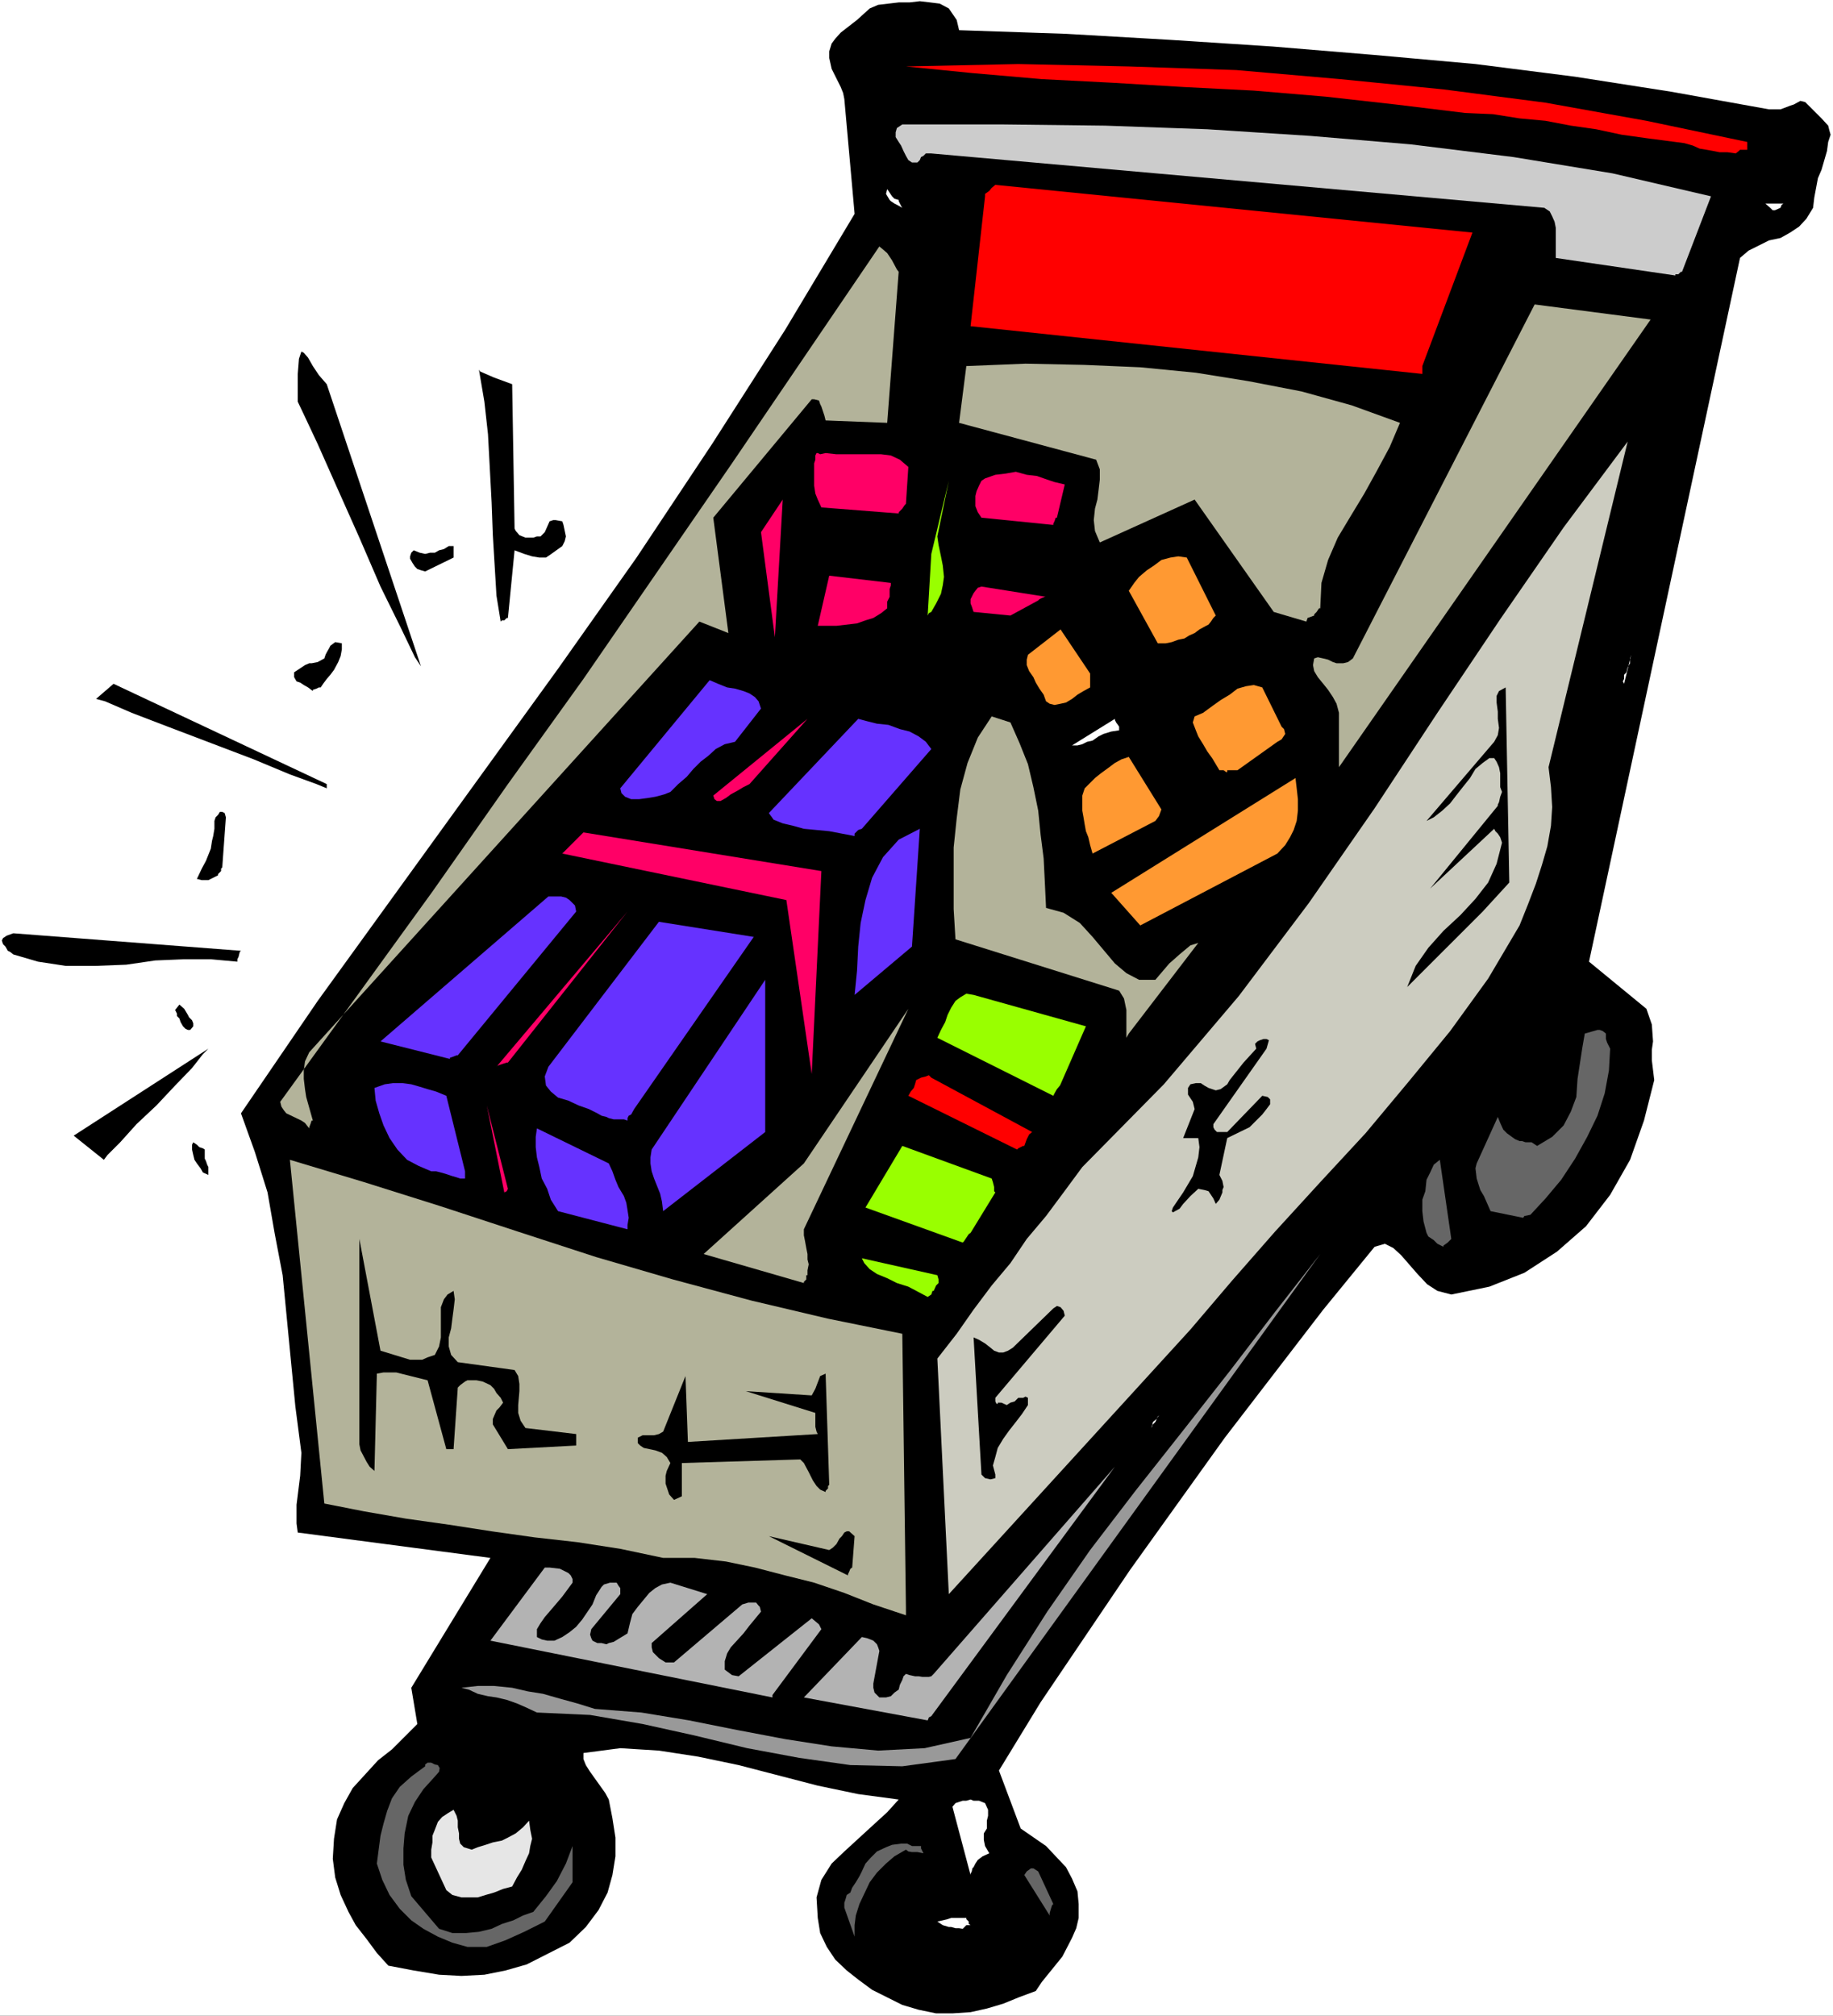 <?xml version="1.0" encoding="UTF-8" standalone="no"?>
<svg
   version="1.0"
   width="129.766mm"
   height="142.675mm"
   id="svg76"
   sodipodi:docname="Shopping Cart 7.wmf"
   xmlns:inkscape="http://www.inkscape.org/namespaces/inkscape"
   xmlns:sodipodi="http://sodipodi.sourceforge.net/DTD/sodipodi-0.dtd"
   xmlns="http://www.w3.org/2000/svg"
   xmlns:svg="http://www.w3.org/2000/svg">
  <rect width="100%" height="100%" fill="#333333" stroke="none"/>
  <sodipodi:namedview
     id="namedview76"
     pagecolor="#ffffff"
     bordercolor="#000000"
     borderopacity="0.25"
     inkscape:showpageshadow="2"
     inkscape:pageopacity="0.0"
     inkscape:pagecheckerboard="0"
     inkscape:deskcolor="#d1d1d1"
     inkscape:document-units="mm" />
  <defs
     id="defs1">
    <pattern
       id="WMFhbasepattern"
       patternUnits="userSpaceOnUse"
       width="6"
       height="6"
       x="0"
       y="0" />
  </defs>
  <path
     style="fill:#ffffff;fill-opacity:1;fill-rule:evenodd;stroke:none"
     d="M 0,539.244 H 490.455 V 0 H 0 Z"
     id="path1" />
  <path
     style="fill:#000000;fill-opacity:1;fill-rule:evenodd;stroke:none"
     d="m 277.144,532.619 1.616,-2.424 5.494,-6.787 2.586,-5.009 1.131,-2.586 0.646,-2.747 v -3.717 l -0.323,-3.393 -1.454,-3.394 -1.616,-3.07 -2.747,-2.909 -2.586,-2.747 -6.787,-4.686 -5.818,-15.513 11.15,-18.26 23.917,-35.389 25.371,-35.389 26.341,-34.258 13.736,-16.806 2.747,-0.808 2.262,1.131 2.101,1.939 4.363,5.009 2.586,2.747 2.747,1.778 3.717,0.97 10.181,-2.101 9.373,-3.717 8.726,-5.656 7.757,-6.787 6.464,-8.403 5.333,-9.373 3.717,-10.504 2.747,-10.827 -0.646,-5.333 v -2.747 l 0.323,-2.262 -0.323,-4.525 -1.454,-4.201 -15.352,-12.604 40.4,-188.259 2.262,-1.939 5.494,-2.747 3.07,-0.646 2.586,-1.454 2.424,-1.616 1.939,-2.101 1.778,-2.909 0.323,-2.747 0.97,-5.171 0.97,-2.262 1.454,-5.009 0.323,-2.424 0.646,-1.939 -0.323,-1.131 -0.323,-1.293 -1.778,-1.939 -4.363,-4.363 -1.293,-0.323 -1.778,0.97 -0.97,0.323 -2.586,0.97 h -1.454 -1.616 l -26.018,-4.686 -25.856,-4.04 -26.664,-3.394 -26.987,-2.424 -27.31,-2.262 -27.31,-1.778 -27.957,-1.616 -28.603,-0.97 -0.646,-2.747 -2.101,-3.07 -2.424,-1.293 -2.586,-0.323 -2.747,-0.323 -2.747,0.323 h -2.909 l -5.494,0.646 -2.262,0.97 -3.394,3.07 -4.363,3.394 -1.454,1.616 -0.97,1.293 -0.646,2.101 v 1.778 l 0.646,2.909 2.424,4.848 0.646,1.616 0.323,1.616 2.747,30.703 -18.584,31.026 -19.554,30.542 -20.2,30.38 -21.008,29.734 -64.317,88.878 -20.523,30.057 3.717,10.342 3.394,10.827 1.939,11.15 2.101,10.989 3.394,35.066 1.616,12.443 -0.323,6.141 -0.97,7.757 v 5.009 l 0.323,2.424 51.55,6.787 -21.17,34.743 1.616,9.696 -6.787,6.787 -3.717,2.909 -6.787,7.433 -2.262,4.04 -1.939,4.363 -0.808,5.171 -0.323,5.333 0.646,5.009 1.454,4.686 2.101,4.525 1.939,3.555 2.909,3.717 2.747,3.717 3.07,3.394 6.787,1.293 6.787,1.131 5.979,0.323 6.141,-0.323 5.656,-1.131 5.656,-1.616 11.474,-5.817 4.363,-4.201 3.394,-4.525 2.424,-4.686 1.293,-4.686 0.808,-5.009 v -5.009 l -0.808,-5.171 -0.97,-5.009 -0.97,-1.778 -4.04,-5.656 -1.131,-1.778 -0.646,-1.616 v -1.616 l 9.858,-1.293 10.342,0.646 10.504,1.616 10.827,2.262 21.17,5.494 10.827,2.262 10.827,1.454 -3.07,3.394 -3.717,3.394 -7.757,7.11 -3.394,3.232 -2.747,4.363 -1.293,4.686 0.323,5.494 0.646,4.04 1.778,3.717 2.262,3.393 3.07,2.909 3.07,2.424 3.717,2.747 8.08,4.04 4.363,1.293 4.686,0.97 h 4.363 l 4.848,-0.323 4.363,-0.97 4.363,-1.293 4.363,-1.778 z"
     id="path2" />
  <path
     style="fill:#666666;fill-opacity:1;fill-rule:evenodd;stroke:none"
     d="m 280.86,512.419 v -0.646 l 0.323,-1.131 0.323,-0.97 0.323,-0.323 -4.04,-8.726 -1.293,-0.808 h -0.646 l -1.131,0.808 -0.646,0.97 z"
     id="path3" />
  <path
     style="fill:#ffffff;fill-opacity:1;fill-rule:evenodd;stroke:none"
     d="m 259.691,515.005 -0.485,-0.323 v -0.646 l -0.646,-0.646 v -0.323 h -0.646 -0.97 -0.646 -1.131 -0.646 l -0.97,0.323 -1.293,0.323 -1.454,0.323 1.454,0.97 1.616,0.485 h 0.646 l 1.131,0.323 h 0.97 l 0.97,0.162 0.97,-0.97 z"
     id="path4" />
  <path
     style="fill:#ffffff;fill-opacity:1;fill-rule:evenodd;stroke:none"
     d="m 260.499,499.492 0.485,-0.97 0.646,-0.97 1.293,-0.97 1.778,-0.808 -1.131,-1.939 -0.323,-1.616 v -1.778 l 0.808,-1.293 v -2.101 l 0.323,-1.293 v -1.616 l -0.808,-1.778 -1.616,-0.646 h -1.454 l -0.808,-0.323 -1.131,0.323 h -0.97 l -0.97,0.323 -0.97,0.323 -0.808,0.97 4.848,18.26 v -0.323 l 0.323,-0.646 0.162,-0.808 z"
     id="path5" />
  <path
     style="fill:#666666;fill-opacity:1;fill-rule:evenodd;stroke:none"
     d="m 409.494,324.969 4.04,-4.363 4.202,-5.009 3.717,-5.656 3.232,-5.817 2.747,-5.656 1.939,-5.979 1.131,-6.141 0.323,-5.817 -0.808,-1.616 -0.323,-0.97 v -1.454 l -0.808,-0.646 -0.808,-0.323 h -0.646 l -3.394,0.97 -0.646,3.717 -1.293,8.403 -0.323,4.848 -1.454,3.878 -1.939,3.717 -3.07,3.07 -4.04,2.424 -1.454,-0.97 h -1.616 l -0.97,-0.323 h -0.646 l -1.131,-0.485 -0.485,-0.323 -1.778,-1.293 -0.97,-0.97 -0.808,-1.778 -0.646,-1.616 -5.656,12.443 -0.323,1.293 0.323,2.747 0.97,3.07 0.97,1.616 1.778,4.04 8.726,1.778 0.323,-0.485 z"
     id="path6" />
  <path
     style="fill:#666666;fill-opacity:1;fill-rule:evenodd;stroke:none"
     d="m 228.664,518.075 v -0.646 -1.131 -0.808 -0.485 l 0.323,-2.586 0.97,-3.07 1.293,-2.747 1.454,-3.07 1.939,-2.586 2.424,-2.424 2.262,-1.939 3.07,-1.778 0.646,0.485 0.97,0.162 h 1.454 l 1.616,0.323 -0.646,-1.293 v -0.323 -0.323 h -0.323 -0.646 -1.454 l -1.293,-0.646 h -1.616 l -2.424,0.323 -1.616,0.646 -2.424,1.131 -1.616,1.616 -1.454,1.616 -0.97,2.101 -0.646,1.293 -0.97,1.616 -0.97,1.454 -0.485,1.293 -0.97,0.646 -0.323,1.131 -0.323,0.97 v 1.293 z"
     id="path7" />
  <path
     style="fill:#666666;fill-opacity:1;fill-rule:evenodd;stroke:none"
     d="m 388.324,331.432 -3.07,-21.169 -1.616,1.293 -0.97,2.101 -0.97,1.939 -0.323,3.07 -0.808,2.262 v 3.07 l 0.323,2.747 0.808,3.07 0.485,0.97 1.454,0.97 0.97,0.97 1.616,0.808 v -0.323 l 1.131,-0.808 0.646,-0.646 z"
     id="path8" />
  <path
     style="fill:#999999;fill-opacity:1;fill-rule:evenodd;stroke:none"
     d="m 255.651,470.566 97.606,-135.094 -12.12,15.513 -12.12,15.836 -12.443,15.836 -12.766,16.16 -12.12,15.836 -11.474,16.483 -10.827,16.968 -9.696,16.806 -12.282,2.747 -12.443,0.646 -12.443,-1.131 -12.443,-1.939 -12.766,-2.424 -12.928,-2.586 -12.766,-2.101 -12.443,-0.97 -4.686,-1.454 -4.686,-1.293 -4.525,-1.293 -4.04,-0.646 -4.202,-0.97 -4.848,-0.485 h -4.363 l -4.363,0.485 1.939,0.485 2.424,1.131 2.747,0.646 2.262,0.323 2.747,0.646 2.747,0.97 2.586,1.131 2.747,1.293 14.221,0.646 14.059,2.424 13.898,3.07 14.059,3.393 13.898,2.586 13.736,1.939 13.898,0.323 z"
     id="path9" />
  <path
     style="fill:#b3b3b3;fill-opacity:1;fill-rule:evenodd;stroke:none"
     d="m 249.187,459.093 49.126,-66.739 -48.48,55.427 -0.646,0.646 -0.646,0.162 h -1.131 -0.646 l -0.97,-0.162 h -0.97 l -1.454,-0.323 -0.97,-0.323 -0.646,0.646 -0.323,0.97 -0.646,1.293 -0.323,1.293 -1.131,0.808 -0.97,0.97 -1.293,0.323 h -1.778 l -0.646,-0.646 -0.646,-0.646 -0.323,-1.293 v -1.131 l 1.616,-8.726 -0.323,-0.97 -0.323,-0.808 -0.646,-0.646 -0.323,-0.323 -1.616,-0.646 -1.454,-0.323 -15.514,16.16 33.128,6.141 0.323,-0.808 z"
     id="path10" />
  <path
     style="fill:#ffffff;fill-opacity:1;fill-rule:evenodd;stroke:none"
     d="m 308.171,382.012 v -0.646 l 0.97,-0.97 0.646,-1.454 0.97,-0.97 -0.646,0.646 -0.646,0.97 -0.97,0.808 z"
     id="path11" />
  <path
     style="fill:#ccccc0;fill-opacity:1;fill-rule:evenodd;stroke:none"
     d="m 318.513,355.672 11.15,-13.089 11.474,-13.089 12.12,-13.251 12.12,-13.089 11.474,-13.736 11.15,-13.574 10.181,-14.059 8.403,-14.22 2.262,-5.656 2.101,-5.494 1.616,-5.009 1.454,-5.009 0.97,-5.494 0.323,-5.009 -0.323,-5.333 -0.646,-5.333 21.17,-87.1 -17.13,22.947 -16.968,24.563 -16.806,25.047 -16.806,25.532 -17.614,25.37 -18.746,24.886 -20.038,23.593 -21.816,22.139 -5.01,6.787 -4.686,6.302 -5.171,6.141 -4.363,6.464 -5.01,5.979 -4.848,6.464 -4.525,6.464 -5.171,6.625 3.07,63.022 z"
     id="path12" />
  <path
     style="fill:#b3b39a;fill-opacity:1;fill-rule:evenodd;stroke:none"
     d="m 242.4,430.167 -0.97,-73.364 -19.877,-4.04 -20.523,-4.848 -21.008,-5.656 -20.523,-5.979 -20.846,-6.787 -20.685,-6.787 -20.523,-6.464 -19.877,-5.979 9.211,91.948 10.666,2.101 11.15,1.939 11.474,1.616 11.474,1.778 11.474,1.616 11.474,1.293 11.474,1.778 11.474,2.424 h 8.403 l 8.403,0.97 7.757,1.616 8.08,2.101 7.757,1.939 8.08,2.747 7.757,3.07 8.726,2.909 v -0.323 -0.646 z"
     id="path13" />
  <path
     style="fill:#000000;fill-opacity:1;fill-rule:evenodd;stroke:none"
     d="m 266.317,394.455 -0.646,-2.424 0.646,-2.262 0.646,-2.424 1.454,-2.424 1.616,-2.262 1.778,-2.262 1.616,-2.101 1.616,-2.424 v -1.616 -0.323 l -0.646,-0.323 -0.646,0.323 h -1.293 l -0.97,0.97 -1.131,0.323 -0.97,0.646 -1.454,-0.646 h -0.323 -0.646 v 0.323 h -0.323 l -0.323,-0.646 v -0.97 l 18.584,-21.977 -0.323,-1.293 -0.808,-0.97 -0.97,-0.323 -0.97,0.646 -10.827,10.504 -1.293,0.808 -1.293,0.485 h -1.131 l -1.293,-0.485 -0.97,-0.808 -1.454,-1.131 -1.616,-0.97 -1.454,-0.646 2.101,36.682 0.323,0.323 0.646,0.646 1.454,0.323 1.293,-0.323 v -0.646 z"
     id="path14" />
  <path
     style="fill:#ffffff;fill-opacity:1;fill-rule:evenodd;stroke:none"
     d="m 427.755,210.882 3.07,-13.574 z"
     id="path15" />
  <path
     style="fill:#000000;fill-opacity:1;fill-rule:evenodd;stroke:none"
     d="m 396.728,243.848 7.11,-7.757 -0.97,-52.195 -1.778,0.97 -0.646,1.293 v 1.778 l 0.323,2.424 v 1.939 l 0.323,2.424 -0.323,1.939 -0.97,1.778 -18.099,21.169 1.939,-0.97 2.262,-1.778 2.101,-1.939 1.616,-2.101 1.778,-2.262 1.939,-2.424 1.454,-2.424 1.939,-1.616 1.778,-1.293 h 1.293 l 0.646,0.97 0.646,1.454 0.323,1.616 v 1.616 2.101 l 0.485,1.293 -0.485,1.293 -0.323,1.454 -0.323,0.646 v 0.323 l -18.099,22.139 17.13,-15.998 0.323,0.646 0.646,0.646 0.646,0.97 0.485,1.454 -1.454,5.656 -2.262,5.009 -3.394,4.363 -4.04,4.363 -4.525,4.201 -4.04,4.525 -3.394,4.848 -2.262,5.656 z"
     id="path16" />
  <path
     style="fill:#000000;fill-opacity:1;fill-rule:evenodd;stroke:none"
     d="m 326.27,320.929 0.808,-1.939 v -0.646 l 0.323,-0.808 -0.323,-1.616 -0.808,-1.616 2.101,-9.857 5.979,-2.909 3.394,-3.394 1.131,-1.454 0.97,-1.293 v -1.293 l -0.646,-0.646 -1.454,-0.323 -9.373,9.696 h -2.747 l -0.323,-0.323 -0.323,-0.323 -0.323,-0.646 v -0.808 l 14.221,-20.199 0.646,-2.262 -0.646,-0.323 h -0.808 l -0.97,0.323 -0.646,0.323 -0.646,0.646 0.323,1.293 -3.394,3.717 -3.717,4.686 -0.646,1.131 -1.778,1.293 -1.293,0.323 -1.939,-0.646 -1.131,-0.646 -0.97,-0.646 h -1.293 l -1.454,0.323 -0.646,0.97 v 0.646 1.131 l 1.293,1.939 0.485,1.939 -3.07,7.757 h 4.04 l 0.323,2.424 -0.323,2.747 -1.454,5.009 -2.586,4.363 -2.747,4.04 -0.323,0.97 0.323,0.323 1.778,-0.97 0.97,-1.293 1.939,-2.101 2.101,-1.939 1.616,0.323 1.131,0.323 1.293,1.939 0.646,1.454 z"
     id="path17" />
  <path
     style="fill:#b3b3b3;fill-opacity:1;fill-rule:evenodd;stroke:none"
     d="m 206.686,453.437 13.09,-17.614 -0.323,-0.646 -0.323,-0.646 -1.939,-1.616 -19.554,15.513 -1.778,-0.323 -1.939,-1.454 v -2.262 l 0.646,-2.101 0.97,-1.616 3.394,-3.717 1.616,-2.101 3.07,-3.717 -0.323,-1.293 -0.323,-0.323 -0.646,-0.808 h -2.101 l -1.616,0.485 -18.261,15.513 h -2.262 l -1.778,-1.131 -0.97,-0.97 -0.646,-0.646 -0.323,-1.293 v -1.131 l 14.867,-13.089 -9.858,-3.07 -2.262,0.485 -1.778,0.97 -1.616,1.293 -3.07,3.717 -1.454,1.939 -0.646,2.424 -0.646,2.747 -3.717,2.262 -1.293,0.323 -0.646,0.323 -1.293,-0.323 h -1.131 l -1.293,-0.646 -0.323,-0.646 -0.323,-0.97 0.323,-1.454 7.757,-9.373 v -1.616 l -0.485,-0.646 -0.485,-0.808 h -0.808 -0.97 l -1.616,0.485 -0.646,0.646 -1.454,2.262 -0.97,2.424 -2.747,4.04 -1.616,1.939 -1.778,1.454 -1.939,1.293 -2.101,0.97 h -0.97 -0.97 l -1.454,-0.323 -1.293,-0.646 v -2.101 l 0.97,-1.616 1.131,-1.616 2.909,-3.394 1.778,-2.101 2.747,-3.717 v -0.97 l -0.485,-0.97 -0.646,-0.646 -2.262,-1.131 -2.747,-0.323 h -1.293 l -14.544,19.553 75.467,15.19 z"
     id="path18" />
  <path
     style="fill:#666666;fill-opacity:1;fill-rule:evenodd;stroke:none"
     d="m 145.763,514.035 7.434,-10.504 v -9.696 l -1.778,4.686 -2.424,4.686 -2.909,4.04 -3.394,4.201 -2.747,0.97 -2.586,1.293 -3.07,0.97 -2.747,1.293 -3.394,0.808 -3.394,0.323 h -3.717 l -3.555,-1.131 -7.434,-8.726 -1.454,-4.363 -0.646,-4.04 v -4.363 l 0.323,-4.04 0.97,-4.686 1.778,-3.717 2.262,-3.394 3.07,-3.394 1.131,-1.293 0.162,-0.97 -0.485,-0.808 -0.808,-0.162 -0.97,-0.485 h -0.97 l -0.646,0.485 v 0.485 l -3.717,2.747 -3.07,2.747 -2.101,3.07 -1.293,3.394 -0.97,3.394 -0.808,3.232 -0.97,7.433 1.454,4.363 1.939,4.04 2.747,3.717 3.07,3.07 3.232,2.262 3.878,2.101 3.878,1.616 4.04,1.131 h 2.424 2.747 l 5.01,-1.778 5.01,-2.262 z"
     id="path19" />
  <path
     style="fill:#000000;fill-opacity:1;fill-rule:evenodd;stroke:none"
     d="m 228.017,419.34 0.646,-8.403 -1.454,-1.293 h -0.646 l -0.646,0.323 -0.646,0.97 -0.646,0.646 -0.808,1.454 -0.97,0.97 -0.97,0.646 -16.16,-3.717 21.17,10.504 v -0.323 l 0.323,-0.646 0.323,-0.808 z"
     id="path20" />
  <path
     style="fill:#ffffff;fill-opacity:1;fill-rule:evenodd;stroke:none"
     d="m 434.542,182.926 -0.323,-0.646 0.323,-0.646 v -1.131 l 0.646,-0.646 0.323,-1.293 0.646,-1.131 v -1.293 l 0.323,-0.97 z"
     id="path21" />
  <path
     style="fill:#e6e6e6;fill-opacity:1;fill-rule:evenodd;stroke:none"
     d="m 137.037,504.663 1.293,-2.424 1.293,-2.101 0.97,-2.262 0.97,-2.101 0.323,-1.939 0.485,-1.939 -0.485,-2.424 -0.323,-2.424 -1.616,1.778 -1.939,1.616 -2.101,1.131 -1.616,0.808 -2.424,0.485 -1.939,0.646 -2.101,0.646 -1.616,0.646 -2.101,-0.646 -0.97,-0.97 -0.323,-1.293 v -1.454 l -0.323,-1.616 v -1.778 l -0.323,-1.293 -0.808,-1.616 -1.616,0.97 -1.454,0.97 -1.131,1.293 -0.808,2.101 -0.646,1.616 v 1.778 l -0.323,1.939 v 2.101 l 4.04,8.726 1.616,1.293 2.424,0.646 h 1.939 2.424 l 2.101,-0.646 2.262,-0.646 2.424,-0.97 z"
     id="path22" />
  <path
     style="fill:#000000;fill-opacity:1;fill-rule:evenodd;stroke:none"
     d="m 221.877,397.202 -0.97,-29.734 -1.454,0.646 -1.293,3.394 -0.97,1.778 -17.614,-1.131 18.584,5.817 v 3.717 l 0.323,1.293 0.323,0.646 -34.744,2.101 -0.646,-17.614 -5.979,14.867 -1.131,0.646 -1.293,0.323 h -3.07 l -1.293,0.646 v 1.454 l 0.646,0.646 0.97,0.646 3.07,0.646 1.778,0.646 1.293,1.131 0.97,1.616 -0.97,2.101 -0.323,1.293 v 0.97 1.131 l 0.97,2.909 1.293,1.454 2.101,-0.97 v -8.888 l 31.674,-0.97 0.97,0.97 1.293,2.424 1.131,2.262 0.97,1.454 0.97,0.97 1.454,0.646 v -0.323 l 0.646,-0.646 v -0.646 z"
     id="path23" />
  <path
     style="fill:#99ff00;fill-opacity:1;fill-rule:evenodd;stroke:none"
     d="m 249.833,345.33 0.646,-1.454 0.646,-0.646 v -0.97 l -0.323,-1.131 -20.2,-4.525 0.646,1.293 1.454,1.616 1.939,1.293 2.747,1.131 2.586,1.293 3.07,0.97 2.747,1.454 2.424,1.293 0.97,-0.646 0.323,-0.97 z"
     id="path24" />
  <path
     style="fill:#99ff00;fill-opacity:1;fill-rule:evenodd;stroke:none"
     d="m 259.691,329.817 6.626,-10.827 -0.323,-0.323 v -1.131 l -0.323,-1.293 -0.323,-0.97 -23.917,-8.726 -9.858,16.483 26.018,9.373 0.323,-0.323 0.646,-0.97 0.646,-0.97 z"
     id="path25" />
  <path
     style="fill:#b3b39a;fill-opacity:1;fill-rule:evenodd;stroke:none"
     d="m 302.03,276.49 18.584,-24.239 -2.101,0.646 -2.909,2.424 -1.454,1.293 -1.293,1.131 -3.717,4.363 h -4.363 l -3.394,-1.778 -3.07,-2.586 -5.979,-7.11 -3.394,-3.717 -4.363,-2.747 -4.686,-1.293 -0.323,-6.787 -0.323,-6.464 -0.808,-6.302 -0.646,-6.464 -1.293,-6.302 -1.454,-6.141 -2.262,-5.656 -2.424,-5.494 -5.01,-1.616 -3.717,5.656 -2.747,6.787 -1.939,7.11 -0.97,7.757 -0.808,7.757 v 8.403 8.08 l 0.485,8.08 43.794,13.736 1.293,2.101 0.646,3.07 v 7.433 z"
     id="path26" />
  <path
     style="fill:#ff0000;fill-opacity:1;fill-rule:evenodd;stroke:none"
     d="m 274.073,306.547 0.646,-1.778 0.323,-0.646 0.323,-0.646 0.808,-0.646 -26.987,-14.544 -0.646,-0.646 -0.808,0.323 -1.293,0.323 -1.293,0.646 -0.323,1.131 -0.323,0.97 -0.808,0.97 -0.646,1.131 29.088,14.382 0.323,-0.323 0.646,-0.323 0.646,-0.323 z"
     id="path27" />
  <path
     style="fill:#ff9932;fill-opacity:1;fill-rule:evenodd;stroke:none"
     d="m 341.784,228.335 2.101,-2.262 1.293,-2.101 0.97,-1.939 0.808,-2.424 0.323,-2.747 v -3.07 l -0.323,-2.909 -0.323,-2.747 -49.288,30.703 7.757,8.726 z"
     id="path28" />
  <path
     style="fill:#99ff00;fill-opacity:1;fill-rule:evenodd;stroke:none"
     d="m 283.769,290.064 6.787,-15.513 -30.058,-8.403 -1.939,-0.323 -1.616,0.97 -1.293,0.97 -1.131,1.778 -0.97,1.939 -0.646,1.939 -1.131,2.101 -0.97,2.101 31.027,15.513 0.323,-0.646 0.646,-1.131 0.808,-0.97 z"
     id="path29" />
  <path
     style="fill:#b3b39a;fill-opacity:1;fill-rule:evenodd;stroke:none"
     d="m 358.267,205.226 83.386,-119.742 -31.027,-4.04 -48.642,94.695 -1.293,0.97 -1.293,0.323 h -1.778 l -0.97,-0.323 -1.293,-0.646 -1.293,-0.323 -1.454,-0.323 -0.97,0.323 -0.323,1.778 0.323,1.616 0.97,1.616 1.454,1.778 1.293,1.616 1.293,1.939 0.97,1.778 0.646,2.424 z"
     id="path30" />
  <path
     style="fill:#ffffff;fill-opacity:1;fill-rule:evenodd;stroke:none"
     d="m 476.396,55.589 0.323,-0.808 0.485,-0.323 h -1.293 -0.646 -0.323 -0.323 -0.323 -0.646 -1.293 l 1.293,1.131 0.646,0.646 h 0.646 z"
     id="path31" />
  <path
     style="fill:#b3b39a;fill-opacity:1;fill-rule:evenodd;stroke:none"
     d="m 216.059,341.128 v -1.293 l 0.323,-1.616 -0.323,-1.293 v -1.454 l -0.323,-1.616 -0.323,-1.778 -0.323,-1.616 v -1.616 l 27.957,-58.982 -27.957,41.368 -26.826,24.239 26.826,7.757 v -0.323 l 0.646,-0.646 v -1.131 z"
     id="path32" />
  <path
     style="fill:#ff9932;fill-opacity:1;fill-rule:evenodd;stroke:none"
     d="m 341.784,198.439 1.131,-0.646 0.97,-1.454 -0.323,-1.293 -0.646,-0.646 -5.171,-10.504 -2.262,-0.646 -2.101,0.323 -2.262,0.646 -2.101,1.616 -2.424,1.454 -2.262,1.616 -2.424,1.778 -2.262,0.97 -0.485,1.616 0.808,2.101 0.646,1.616 1.293,2.101 1.131,1.939 1.293,1.778 0.97,1.616 0.97,1.616 h 1.131 l 0.646,0.485 h 0.323 v -0.485 h 0.323 0.97 1.454 z"
     id="path33" />
  <path
     style="fill:#cccccc;fill-opacity:1;fill-rule:evenodd;stroke:none"
     d="m 450.055,72.718 7.757,-20.199 -26.341,-6.141 -26.502,-4.363 -27.472,-3.394 -26.826,-2.262 -27.634,-1.778 -27.31,-0.97 -27.31,-0.323 h -26.987 l -1.454,0.97 -0.323,1.131 v 1.293 l 0.808,1.293 0.646,0.97 0.646,1.454 0.646,1.293 0.646,1.131 0.97,0.646 h 0.808 0.646 l 0.646,-0.646 0.323,-0.808 0.646,-0.323 0.646,-0.646 h 1.454 l 164.024,14.544 1.454,0.97 0.646,1.293 0.646,1.454 0.323,1.616 v 1.616 2.101 2.101 2.262 l 31.997,4.686 v -0.323 h 0.808 l 0.646,-0.646 z"
     id="path34" />
  <path
     style="fill:#ff9932;fill-opacity:1;fill-rule:evenodd;stroke:none"
     d="m 309.14,219.608 0.97,-1.293 0.646,-1.778 -8.726,-14.059 -1.939,0.646 -1.778,0.97 -1.939,1.454 -1.778,1.293 -1.616,1.293 -1.293,1.293 -1.454,1.454 -0.646,1.939 v 2.101 1.939 l 0.323,1.778 0.323,1.939 0.323,1.778 0.646,1.616 0.485,2.101 0.646,2.262 z"
     id="path35" />
  <path
     style="fill:#ff0000;fill-opacity:1;fill-rule:evenodd;stroke:none"
     d="m 467.508,40.076 v -0.323 -0.808 -0.97 l -26.987,-5.656 -26.987,-4.848 -27.31,-3.555 -27.634,-2.747 -27.795,-2.424 -28.765,-0.97 -29.573,-0.646 -30.058,0.646 17.776,1.778 18.584,1.616 18.907,0.97 18.907,1.131 18.907,0.97 19.23,1.616 18.746,2.101 18.584,2.262 7.434,0.323 7.11,1.131 6.949,0.646 6.787,1.293 6.787,0.97 6.787,1.454 6.949,0.97 7.434,0.97 2.424,0.323 2.262,0.646 1.778,0.808 1.939,0.323 1.778,0.323 1.616,0.323 h 2.101 l 2.262,0.323 0.808,-0.646 0.323,-0.323 h 0.646 z"
     id="path36" />
  <path
     style="fill:#b3b39a;fill-opacity:1;fill-rule:evenodd;stroke:none"
     d="m 351.641,164.666 v -0.323 l 0.646,-0.646 0.646,-0.97 h 0.323 l 0.323,-6.787 1.778,-6.141 2.586,-5.979 3.394,-5.656 3.717,-6.141 3.394,-6.141 3.394,-6.302 2.747,-6.464 -12.928,-4.686 -13.413,-3.717 -14.221,-2.747 -14.059,-2.262 -14.867,-1.454 -15.19,-0.646 -15.514,-0.323 -15.837,0.646 -1.939,15.19 36.683,9.857 0.97,2.586 v 2.747 l -0.323,2.747 -0.323,2.586 -0.646,2.424 -0.323,3.07 0.323,2.909 1.293,3.07 25.371,-11.473 21.17,30.057 8.726,2.586 0.323,-0.97 z"
     id="path37" />
  <path
     style="fill:#000000;fill-opacity:1;fill-rule:evenodd;stroke:none"
     d="m 154.166,385.729 v -2.101 l -13.574,-1.616 -1.293,-1.939 -0.646,-2.101 v -2.101 l 0.323,-3.717 v -1.939 l -0.323,-2.101 -0.97,-1.616 -15.19,-2.101 -1.778,-1.939 -0.646,-2.262 v -2.424 l 0.646,-2.424 0.323,-2.586 0.323,-2.424 0.323,-2.747 -0.323,-2.262 -1.616,0.97 -0.97,1.293 -0.808,2.101 v 8.08 l -0.485,2.424 -1.131,2.262 -1.939,0.646 -1.454,0.646 h -3.232 l -7.918,-2.424 -5.656,-29.895 v 54.942 l 0.323,1.616 1.616,3.07 0.808,1.293 1.293,1.131 0.646,-26.017 1.778,-0.323 h 3.394 l 8.403,2.101 5.01,18.422 h 1.939 l 1.131,-16.483 0.646,-0.646 1.293,-0.97 0.646,-0.323 h 2.424 l 1.616,0.323 2.101,0.97 0.97,0.97 0.646,1.131 1.131,1.293 0.646,1.293 -0.97,1.293 -0.808,0.808 -0.97,2.262 v 1.454 l 4.04,6.625 18.261,-0.97 z"
     id="path38" />
  <path
     style="fill:#ffffff;fill-opacity:1;fill-rule:evenodd;stroke:none"
     d="m 329.34,175.17 -19.554,10.665 z"
     id="path39" />
  <path
     style="fill:#ffffff;fill-opacity:1;fill-rule:evenodd;stroke:none"
     d="M 388.324,101.967 404.969,68.032 Z"
     id="path40" />
  <path
     style="fill:#6632ff;fill-opacity:1;fill-rule:evenodd;stroke:none"
     d="m 204.747,302.83 v -40.722 l -30.381,45.408 -0.323,2.101 v 1.616 l 0.323,2.101 0.646,1.939 0.646,1.616 0.97,2.424 0.485,2.101 0.323,2.586 z"
     id="path41" />
  <path
     style="fill:#ff0066;fill-opacity:1;fill-rule:evenodd;stroke:none"
     d="m 217.19,287.317 2.586,-54.296 -63.67,-10.342 -5.656,5.656 59.954,12.443 z"
     id="path42" />
  <path
     style="fill:#ffffff;fill-opacity:1;fill-rule:evenodd;stroke:none"
     d="m 299.444,194.399 -0.323,-0.485 -0.485,-0.646 -0.323,-0.646 v -0.323 l -11.474,7.11 h 1.454 l 1.293,-0.323 1.293,-0.646 1.454,-0.323 1.616,-1.131 1.293,-0.646 2.101,-0.646 2.101,-0.323 v -0.323 z"
     id="path43" />
  <path
     style="fill:#ff9932;fill-opacity:1;fill-rule:evenodd;stroke:none"
     d="m 322.715,167.413 0.646,-0.323 0.646,-0.808 0.646,-0.97 0.646,-0.646 -7.757,-15.513 -2.262,-0.323 -2.101,0.323 -2.424,0.646 -1.939,1.454 -1.939,1.293 -2.101,1.778 -1.293,1.616 -1.454,2.101 7.757,14.059 h 2.101 l 1.616,-0.323 1.778,-0.646 1.616,-0.323 1.293,-0.808 1.454,-0.646 1.293,-0.97 z"
     id="path44" />
  <path
     style="fill:#6632ff;fill-opacity:1;fill-rule:evenodd;stroke:none"
     d="m 244.016,253.22 2.101,-31.511 -5.656,2.909 -4.202,4.686 -2.909,5.494 -1.778,5.979 -1.293,6.141 -0.646,6.302 -0.323,6.464 -0.646,6.464 z"
     id="path45" />
  <path
     style="fill:#ff0000;fill-opacity:1;fill-rule:evenodd;stroke:none"
     d="M 380.568,97.927 393.98,62.214 266.317,49.448 l -0.97,0.808 -0.646,0.808 -1.131,0.808 v 0.646 l -3.878,34.743 120.877,12.766 v -0.323 -0.808 z"
     id="path46" />
  <path
     style="fill:#6632ff;fill-opacity:1;fill-rule:evenodd;stroke:none"
     d="m 167.902,327.716 0.323,-1.939 -0.323,-2.101 -0.323,-1.939 -0.646,-1.778 -1.454,-2.424 -0.808,-1.939 -0.808,-2.262 -0.97,-2.101 -19.23,-9.373 -0.323,2.262 v 2.747 l 0.323,2.747 0.646,2.586 0.646,3.07 1.454,2.747 0.97,2.909 1.939,3.07 18.584,4.848 v -0.808 z"
     id="path47" />
  <path
     style="fill:#ffffff;fill-opacity:1;fill-rule:evenodd;stroke:none"
     d="m 300.414,174.2 -6.141,-9.534 z"
     id="path48" />
  <path
     style="fill:#ff9932;fill-opacity:1;fill-rule:evenodd;stroke:none"
     d="m 291.688,183.896 v -0.97 -0.323 -0.323 -0.323 -0.323 -0.485 -0.97 l -7.918,-11.796 -8.726,6.787 -0.323,1.293 v 1.454 l 0.646,1.616 1.131,1.616 0.646,1.454 0.97,1.616 1.131,1.616 0.646,1.778 0.97,0.646 1.293,0.323 1.616,-0.323 1.454,-0.323 1.616,-0.97 1.454,-1.131 1.616,-0.97 z"
     id="path49" />
  <path
     style="fill:#6632ff;fill-opacity:1;fill-rule:evenodd;stroke:none"
     d="m 169.68,296.689 31.997,-46.055 -25.371,-4.04 -29.573,38.783 -0.97,2.586 0.323,2.424 1.293,1.616 1.939,1.616 2.747,0.808 2.747,1.293 2.747,0.97 2.262,1.131 1.131,0.646 1.293,0.323 0.646,0.323 1.293,0.323 h 0.808 0.97 0.97 l 0.97,0.323 v -0.646 l 0.323,-0.646 0.646,-0.323 z"
     id="path50" />
  <path
     style="fill:#6632ff;fill-opacity:1;fill-rule:evenodd;stroke:none"
     d="m 230.603,221.709 18.584,-21.331 -1.454,-1.939 -1.939,-1.454 -2.424,-1.293 -2.586,-0.646 -3.07,-1.131 -3.07,-0.323 -2.586,-0.646 -2.424,-0.646 -23.917,25.209 1.293,1.778 2.424,0.97 2.747,0.646 2.909,0.808 3.394,0.323 3.394,0.323 3.394,0.646 3.394,0.646 v -0.646 l 0.323,-0.323 0.646,-0.646 z"
     id="path51" />
  <path
     style="fill:#ff0066;fill-opacity:1;fill-rule:evenodd;stroke:none"
     d="m 277.79,160.626 0.323,-0.323 0.646,-0.323 0.808,-0.323 h 0.323 l -17.291,-2.747 -0.97,0.323 -0.646,0.808 -0.485,0.646 -0.485,0.97 -0.323,0.646 v 1.131 l 0.323,0.808 0.485,1.454 9.858,0.97 z"
     id="path52" />
  <path
     style="fill:#ff0066;fill-opacity:1;fill-rule:evenodd;stroke:none"
     d="m 135.905,318.02 -5.656,-22.3 4.686,23.27 0.646,-0.323 z"
     id="path53" />
  <path
     style="fill:#ff0066;fill-opacity:1;fill-rule:evenodd;stroke:none"
     d="m 282.8,138.487 2.101,-8.888 -2.747,-0.646 -1.939,-0.646 -2.747,-0.97 -2.747,-0.323 -2.909,-0.808 -2.747,0.485 -2.747,0.323 -2.747,0.97 -0.97,0.646 -0.646,1.293 -0.646,1.454 -0.323,1.293 v 1.454 1.293 l 0.646,1.616 0.97,1.454 19.23,1.939 v -0.323 l 0.323,-0.646 0.323,-0.97 z"
     id="path54" />
  <path
     style="fill:#6632ff;fill-opacity:1;fill-rule:evenodd;stroke:none"
     d="m 124.432,313.334 -5.01,-20.199 -2.747,-1.131 -2.262,-0.646 -2.101,-0.646 -2.262,-0.646 -2.424,-0.323 h -2.424 l -2.262,0.323 -2.747,0.97 0.323,3.393 0.97,3.394 1.131,3.232 1.616,3.394 2.101,3.07 2.586,2.747 3.07,1.616 3.394,1.454 h 1.293 l 1.293,0.323 1.131,0.323 0.97,0.323 0.97,0.323 1.131,0.323 0.97,0.323 h 1.293 v -0.323 -0.646 -0.646 z"
     id="path55" />
  <path
     style="fill:#99ff00;fill-opacity:1;fill-rule:evenodd;stroke:none"
     d="m 249.187,163.696 1.293,-2.262 1.293,-2.586 0.485,-2.262 0.323,-2.262 -0.323,-3.07 -0.485,-2.424 -0.646,-3.07 -0.323,-2.262 3.07,-14.867 -4.686,19.553 -0.97,16.483 0.323,-0.646 z"
     id="path56" />
  <path
     style="fill:#ff0066;fill-opacity:1;fill-rule:evenodd;stroke:none"
     d="m 135.905,284.247 31.997,-40.399 -35.067,41.53 0.323,-0.323 1.454,-0.485 0.97,-0.323 z"
     id="path57" />
  <path
     style="fill:#ff0066;fill-opacity:1;fill-rule:evenodd;stroke:none"
     d="m 200.545,209.751 15.514,-17.452 -25.21,20.523 0.323,0.97 0.646,0.485 h 0.97 l 1.454,-0.808 1.293,-0.97 1.778,-0.97 1.616,-0.97 z"
     id="path58" />
  <path
     style="fill:#ff0066;fill-opacity:1;fill-rule:evenodd;stroke:none"
     d="m 237.39,162.727 v -1.778 l 0.646,-1.293 v -0.97 -1.131 l 0.323,-0.97 v -0.646 l -16.483,-1.939 -3.07,13.412 h 2.747 2.262 l 2.747,-0.323 2.747,-0.323 2.262,-0.808 2.101,-0.646 2.101,-1.293 z"
     id="path59" />
  <path
     style="fill:#6632ff;fill-opacity:1;fill-rule:evenodd;stroke:none"
     d="m 122.493,282.307 31.674,-38.46 -0.323,-1.616 -0.646,-0.646 -0.808,-0.808 -0.97,-0.646 -1.293,-0.323 h -1.454 -1.293 -0.646 l -44.925,38.783 18.584,4.686 v -0.323 l 0.97,-0.323 0.808,-0.323 z"
     id="path60" />
  <path
     style="fill:#6632ff;fill-opacity:1;fill-rule:evenodd;stroke:none"
     d="m 196.667,198.439 6.949,-8.888 -0.646,-1.939 -0.97,-1.131 -1.454,-0.97 -1.616,-0.646 -2.262,-0.646 -2.101,-0.323 -2.424,-0.97 -2.262,-0.97 -23.917,28.926 0.323,1.293 0.97,0.97 1.616,0.646 h 2.101 l 2.424,-0.323 1.939,-0.323 2.424,-0.646 1.616,-0.646 2.101,-2.101 2.262,-1.939 1.778,-2.101 1.939,-1.939 2.101,-1.616 1.939,-1.778 2.424,-1.293 z"
     id="path61" />
  <path
     style="fill:#ff0066;fill-opacity:1;fill-rule:evenodd;stroke:none"
     d="m 242.4,134.771 0.646,-9.857 -2.262,-1.939 -2.424,-1.131 -2.586,-0.323 h -2.424 -3.07 -3.07 -3.394 l -2.909,-0.323 -1.454,0.323 -0.646,-0.323 h -0.323 l -0.323,0.646 v 1.131 l -0.323,0.97 v 1.293 1.778 1.293 1.616 l 0.323,2.101 0.646,1.616 0.97,2.101 20.685,1.616 v -0.323 l 0.97,-0.97 0.646,-0.97 z"
     id="path62" />
  <path
     style="fill:#ff0066;fill-opacity:1;fill-rule:evenodd;stroke:none"
     d="m 207.333,170.483 2.101,-36.844 -5.818,8.726 z"
     id="path63" />
  <path
     style="fill:#b3b39a;fill-opacity:1;fill-rule:evenodd;stroke:none"
     d="m 83.709,299.76 -1.778,-6.302 -0.323,-2.101 -0.323,-2.747 v -2.262 l 0.323,-2.424 1.131,-2.424 104.393,-115.218 7.757,3.07 -4.04,-30.865 26.341,-31.673 h 0.646 l 1.293,0.323 0.323,0.97 0.323,0.646 0.323,0.97 0.485,1.454 0.323,1.293 16.483,0.646 3.07,-40.399 -0.485,-0.646 -1.293,-2.424 -1.293,-1.939 -1.131,-0.97 -0.97,-0.808 -39.43,58.013 -39.754,57.69 -20.2,28.118 -20.2,28.764 -40.723,56.235 0.323,1.293 0.646,0.97 0.646,0.808 4.04,1.939 0.97,0.646 1.131,1.454 v -0.323 l 0.323,-0.808 0.323,-0.97 z"
     id="path64" />
  <path
     style="fill:#ffffff;fill-opacity:1;fill-rule:evenodd;stroke:none"
     d="m 249.187,96.957 5.656,-40.399 z"
     id="path65" />
  <path
     style="fill:#000000;fill-opacity:1;fill-rule:evenodd;stroke:none"
     d="m 55.752,312.203 -0.323,-0.646 -0.323,-0.97 -0.323,-0.646 v -0.646 -1.131 -0.646 l -0.485,-0.323 -0.97,-0.323 -0.646,-0.646 -0.97,-0.646 -0.323,0.646 v 1.293 l 0.323,1.454 0.323,1.293 0.646,0.97 0.97,1.293 0.646,1.131 1.454,0.646 v -0.323 -0.646 -0.808 z"
     id="path66" />
  <path
     style="fill:#000000;fill-opacity:1;fill-rule:evenodd;stroke:none"
     d="m 27.795,310.263 0.97,-1.293 3.394,-3.393 4.363,-4.848 5.333,-5.009 5.01,-5.333 4.525,-4.686 2.909,-3.717 1.454,-1.454 -36.037,23.27 z"
     id="path67" />
  <path
     style="fill:#000000;fill-opacity:1;fill-rule:evenodd;stroke:none"
     d="m 51.712,274.551 v -0.808 l -0.323,-0.808 -0.808,-0.808 -0.323,-0.646 -0.97,-1.616 -1.293,-1.131 -1.131,1.454 0.485,0.97 v 0.646 l 0.646,0.646 0.323,0.97 0.646,1.131 0.646,0.646 0.646,0.323 h 0.646 z"
     id="path68" />
  <path
     style="fill:#000000;fill-opacity:1;fill-rule:evenodd;stroke:none"
     d="m 64.478,254.351 -60.923,-4.686 -1.778,0.646 -0.97,0.646 -0.323,0.646 0.323,0.97 0.646,0.646 0.646,1.131 0.646,0.323 0.808,0.646 6.626,1.939 7.434,1.131 h 7.757 l 8.403,-0.323 7.757,-1.131 7.757,-0.323 h 7.11 l 7.11,0.646 v -0.646 l 0.323,-0.646 0.323,-1.293 z"
     id="path69" />
  <path
     style="fill:#ffffff;fill-opacity:1;fill-rule:evenodd;stroke:none"
     d="m 240.461,53.488 -1.131,-0.323 -0.646,-0.646 -0.646,-0.97 -0.646,-0.97 -0.323,1.293 0.97,1.616 0.323,0.323 0.97,0.646 0.646,0.323 1.454,0.808 -0.323,-0.485 -0.323,-0.646 -0.323,-0.646 z"
     id="path70" />
  <path
     style="fill:#000000;fill-opacity:1;fill-rule:evenodd;stroke:none"
     d="m 135.905,165.312 1.778,-18.099 2.586,0.97 2.101,0.646 1.939,0.323 h 1.778 l 0.97,-0.646 3.394,-2.424 0.646,-1.293 0.323,-1.293 -0.646,-3.07 -0.323,-0.97 -1.778,-0.323 h -0.646 l -0.97,0.323 -1.293,2.909 -0.808,0.808 -0.323,0.323 h -0.97 l -0.97,0.323 h -2.101 l -1.616,-0.646 -0.97,-1.131 -0.323,-0.646 -0.646,-38.621 -4.848,-1.778 -3.717,-1.616 -0.323,-0.485 1.454,8.565 0.97,8.726 0.97,18.26 0.323,8.726 0.97,16.16 1.131,6.949 0.323,-0.323 h 0.646 l 0.646,-0.646 z"
     id="path71" />
  <path
     style="fill:#000000;fill-opacity:1;fill-rule:evenodd;stroke:none"
     d="m 87.426,210.882 v -0.323 -0.808 l -57.045,-26.825 -4.686,4.04 2.424,0.646 7.11,3.07 9.696,3.717 11.474,4.363 11.474,4.363 9.696,4.04 7.11,2.586 z"
     id="path72" />
  <path
     style="fill:#000000;fill-opacity:1;fill-rule:evenodd;stroke:none"
     d="m 112.635,178.24 -25.21,-75.465 -2.101,-2.424 -1.616,-2.424 -1.293,-2.262 -1.131,-1.293 -0.646,-0.323 -0.646,1.939 -0.323,4.04 v 7.433 l 1.616,3.393 3.717,7.918 5.171,11.635 5.979,13.412 5.656,13.089 5.494,11.15 3.717,7.757 z"
     id="path73" />
  <path
     style="fill:#000000;fill-opacity:1;fill-rule:evenodd;stroke:none"
     d="m 59.469,232.051 0.97,-13.412 -0.323,-1.131 -0.646,-0.323 h -0.646 l -0.485,0.808 -0.646,0.646 -0.323,0.97 v 2.101 l -0.323,1.939 -0.323,1.293 -0.323,2.101 -0.646,1.616 -0.646,1.616 -1.131,2.101 -1.293,2.747 1.293,0.323 h 1.778 l 1.293,-0.646 1.293,-0.646 v -0.323 l 0.808,-0.808 v -0.646 z"
     id="path74" />
  <path
     style="fill:#000000;fill-opacity:1;fill-rule:evenodd;stroke:none"
     d="m 121.361,149.153 v -0.323 -0.97 -0.97 -0.808 h -1.293 l -1.293,0.808 -1.293,0.323 -1.131,0.646 h -1.293 l -1.293,0.323 -1.454,-0.323 -1.616,-0.646 -0.646,0.646 -0.323,0.97 v 0.646 l 0.646,1.131 0.646,0.97 0.646,0.646 0.97,0.323 1.131,0.323 z"
     id="path75" />
  <path
     style="fill:#000000;fill-opacity:1;fill-rule:evenodd;stroke:none"
     d="m 85.81,183.896 0.646,-0.97 0.97,-1.293 0.97,-1.131 0.97,-1.293 1.131,-2.101 0.646,-1.616 0.323,-1.778 v -1.616 l -1.778,-0.323 -1.293,0.97 -0.323,0.646 -0.646,1.131 -0.323,0.646 -0.323,0.97 -1.778,0.97 -1.616,0.323 h -0.646 l -1.131,0.485 -0.97,0.646 -0.97,0.646 -0.97,0.646 v 0.97 0.323 l 0.646,1.131 0.97,0.323 0.97,0.646 1.131,0.646 1.293,0.97 v -0.323 l 0.97,-0.323 0.646,-0.323 z"
     id="path76" />
</svg>
